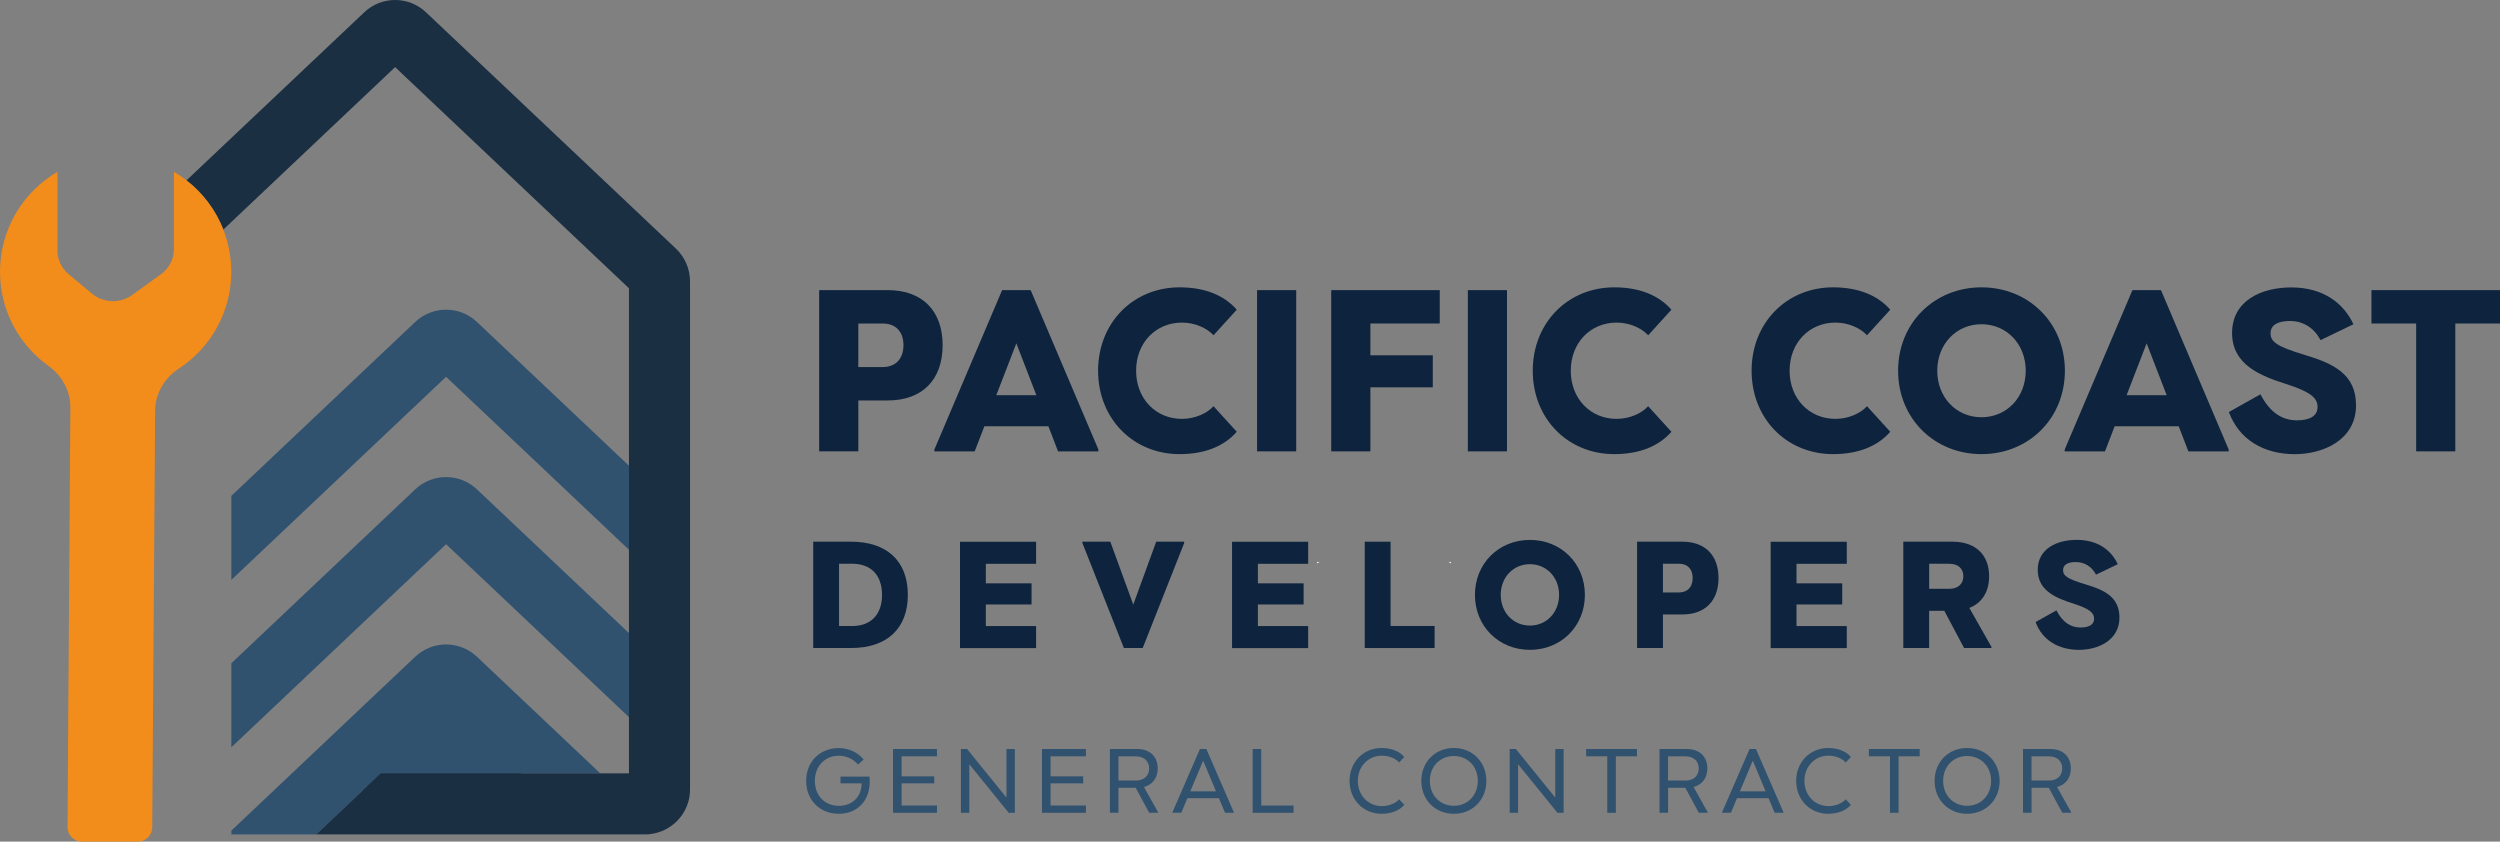 <svg xmlns="http://www.w3.org/2000/svg" id="uuid-93e39f8d-de0f-4bb3-bc39-8d3803513afb" data-name="Layer 2" width="658.96" height="221.83" viewBox="0 0 658.96 221.83"><rect x="0" y="0" width="658.96" height="221.83" fill="#808080" stroke="none"/><g id="uuid-1ebaf698-7abd-43f9-a225-a7a46c2da1ba" data-name="Layer 1"><g><path d="M347.13,148.12v.41c.24-.14.47-.28.71-.41h-.71Z" style="fill: #edebe9;"></path><path d="M382.47,148.12h-.71c.24.13.48.27.71.41v-.41Z" style="fill: #edebe9;"></path><g><path d="M125.72,84.87c-4.57-4.32-11.72-4.32-16.28,0l-48.46,45.83v22.15l56.6-53.53,48.21,45.59v-22.15l-40.07-37.89Z" style="fill: #30526f;"></path><path d="M125.72,128.99c-4.57-4.32-11.72-4.32-16.28,0l-48.46,45.83v22.15l56.6-53.53,48.21,45.59v-22.15l-40.07-37.89Z" style="fill: #30526f;"></path><path d="M158.22,203.84l-32.5-30.73c-4.57-4.32-11.72-4.32-16.28,0l-32.5,30.73-15.96,15.1v1h22.37l12.4-11.73v3.68h41.66v-8.05h20.81Z" style="fill: #30526f;"></path><path d="M178.17,65.54L112.29,3.24c-4.57-4.32-11.72-4.32-16.28,0l-46.85,44.3c4.31,3.34,7.68,7.82,9.71,12.97l45.28-42.82,2.89,2.74,58.74,55.55v127.86h-65.42l-17.02,16.1h86.69c1.53,0,2.98-.3,4.33-.83,4.4-1.73,7.52-6.01,7.52-11.02V74.15c0-3.24-1.35-6.38-3.71-8.61Z" style="fill: #1b2f43;"></path><path d="M58.87,60.51c-2.02-5.16-5.4-9.63-9.71-12.97-1.06-.82-2.17-1.58-3.33-2.26v20.44c0,2.58-1.26,5.01-3.4,6.55l-4.41,3.19-3.17,2.29c-3.18,2.3-7.58,2.15-10.59-.35l-6.17-5.13c-1.87-1.55-2.94-3.82-2.94-6.2v-20.79C6.09,50.57,0,60.38,0,71.63c0,10.24,5.05,19.3,12.79,24.83,3.56,2.54,5.76,6.57,5.76,10.95l-.76,110.62c0,2.1,1.7,3.8,3.8,3.8h14.74c2.1,0,3.8-1.7,3.8-3.8l.76-109.66c0-4.55,2.39-8.7,6.2-11.18,8.35-5.44,13.87-14.86,13.87-25.56,0-3.92-.76-7.67-2.11-11.11Z" style="fill: #f28c1a;"></path></g><g><path d="M248.46,90.98c0,9.11-5.34,14.57-14.45,14.57h-7.77v13.42h-10.32v-42.5h18.09c9.11,0,14.45,5.46,14.45,14.51ZM238.14,90.98c0-3.52-2-5.71-5.46-5.71h-6.44v11.48h6.44c3.46,0,5.46-2.25,5.46-5.77Z" style="fill: #0e233d;"></path><path d="M289.51,118.49v.49h-10.62l-2.55-6.62h-16.88l-2.55,6.62h-10.62v-.49l17.85-42.01h7.53l17.85,42.01ZM273.17,104.16l-5.28-13.66-5.28,13.66h10.56Z" style="fill: #0e233d;"></path><path d="M319.86,107.07l6.13,6.74c-3.4,3.89-8.56,5.89-15.06,5.89-12.26,0-21.49-9.35-21.49-21.98s9.23-21.98,21.49-21.98c6.5,0,11.66,2,15.06,5.89l-6.13,6.74c-1.64-1.82-4.8-3.34-8.32-3.34-6.86,0-12.08,5.28-12.08,12.69s5.22,12.69,12.08,12.69c3.52,0,6.68-1.52,8.32-3.34Z" style="fill: #0e233d;"></path><path d="M341.66,76.47v42.5h-10.32v-42.5h10.32Z" style="fill: #0e233d;"></path><path d="M361.21,85.27v8.38h16.45v8.44h-16.45v16.88h-10.32v-42.5h28.6v8.8h-18.28Z" style="fill: #0e233d;"></path><path d="M397.22,76.47v42.5h-10.32v-42.5h10.32Z" style="fill: #0e233d;"></path><path d="M434.43,107.07l6.13,6.74c-3.4,3.89-8.56,5.89-15.06,5.89-12.26,0-21.49-9.35-21.49-21.98s9.23-21.98,21.49-21.98c6.5,0,11.66,2,15.06,5.89l-6.13,6.74c-1.64-1.82-4.8-3.34-8.32-3.34-6.86,0-12.08,5.28-12.08,12.69s5.22,12.69,12.08,12.69c3.52,0,6.68-1.52,8.32-3.34Z" style="fill: #0e233d;"></path><path d="M492.11,107.07l6.13,6.74c-3.4,3.89-8.56,5.89-15.06,5.89-12.26,0-21.49-9.35-21.49-21.98s9.23-21.98,21.49-21.98c6.5,0,11.66,2,15.06,5.89l-6.13,6.74c-1.64-1.82-4.8-3.34-8.32-3.34-6.86,0-12.08,5.28-12.08,12.69s5.22,12.69,12.08,12.69c3.52,0,6.68-1.52,8.32-3.34Z" style="fill: #0e233d;"></path><path d="M500.31,97.72c0-12.57,9.53-21.98,21.98-21.98s21.98,9.41,21.98,21.98-9.53,21.98-21.98,21.98-21.98-9.41-21.98-21.98ZM533.95,97.72c0-7.04-5.04-12.26-11.66-12.26s-11.66,5.22-11.66,12.26,5.04,12.26,11.66,12.26,11.66-5.22,11.66-12.26Z" style="fill: #0e233d;"></path><path d="M587.44,118.49v.49h-10.62l-2.55-6.62h-16.88l-2.55,6.62h-10.62v-.49l17.85-42.01h7.53l17.85,42.01ZM571.1,104.16l-5.28-13.66-5.28,13.66h10.56Z" style="fill: #0e233d;"></path><path d="M611.66,89.65c-1.64-3.1-4.43-5.04-8.08-5.04-3.16,0-5.1,1.03-5.1,3.22s1.46,3.46,8.99,5.71c7.95,2.37,13.54,5.28,13.54,13.3,0,9.11-8.62,12.87-16.15,12.87-8.14,0-14.69-3.83-17.36-11.11l8.32-4.67c2.49,4.8,5.71,6.86,9.65,6.86,3.46,0,5.4-1.21,5.4-3.52,0-2.43-1.94-4.01-8.32-6.07-6.44-2.06-14.21-4.92-14.21-13.42s7.65-12.02,15.6-12.02c8.56,0,13.84,4.25,16.39,9.71l-8.68,4.19Z" style="fill: #0e233d;"></path><path d="M658.96,85.27h-11.78v33.7h-10.32v-33.7h-11.78v-8.8h33.88v8.8Z" style="fill: #0e233d;"></path></g><g><path d="M239.29,156.8c0,8.93-5.53,14.01-15.01,14.01h-9.93v-28.03h9.93c9.49,0,15.01,5.08,15.01,14.01ZM232.49,156.8c0-5.25-2.96-8.21-7.89-8.21h-3.44v16.42h3.44c4.92,0,7.89-2.96,7.89-8.21Z" style="fill: #0e233d;"></path><path d="M259.85,148.59v5.17h12.05v5.57h-12.05v5.69h13.25v5.81h-20.06v-28.03h20.06v5.81h-13.25Z" style="fill: #0e233d;"></path><path d="M285.29,143.14v-.36h7.37l6.05,16.58,6.05-16.58h7.37v.36l-10.93,27.67h-4.96l-10.93-27.67Z" style="fill: #0e233d;"></path><path d="M331.56,148.59v5.17h12.05v5.57h-12.05v5.69h13.25v5.81h-20.06v-28.03h20.06v5.81h-13.25Z" style="fill: #0e233d;"></path><path d="M378.14,165v5.81h-18.42v-28.03h6.81v22.22h11.61Z" style="fill: #0e233d;"></path><path d="M388.77,156.8c0-8.29,6.29-14.49,14.49-14.49s14.49,6.21,14.49,14.49-6.29,14.49-14.49,14.49-14.49-6.21-14.49-14.49ZM410.95,156.8c0-4.64-3.32-8.09-7.69-8.09s-7.69,3.44-7.69,8.09,3.32,8.09,7.69,8.09,7.69-3.44,7.69-8.09Z" style="fill: #0e233d;"></path><path d="M452.97,152.35c0,6.01-3.52,9.61-9.53,9.61h-5.12v8.85h-6.81v-28.03h11.93c6.01,0,9.53,3.6,9.53,9.57ZM446.16,152.35c0-2.32-1.32-3.76-3.6-3.76h-4.24v7.57h4.24c2.28,0,3.6-1.48,3.6-3.8Z" style="fill: #0e233d;"></path><path d="M473.53,148.59v5.17h12.05v5.57h-12.05v5.69h13.25v5.81h-20.06v-28.03h20.06v5.81h-13.25Z" style="fill: #0e233d;"></path><path d="M524.91,170.49v.32h-7.21l-5.21-9.81h-4v9.81h-6.81v-28.03h12.97c6.09,0,9.65,3.48,9.65,9.09,0,4.08-1.84,7.05-5.21,8.37l5.81,10.25ZM508.5,155.2h5.29c2.36,0,3.72-1.32,3.72-3.32s-1.36-3.28-3.72-3.28h-5.29v6.61Z" style="fill: #0e233d;"></path><path d="M552.48,151.47c-1.08-2.04-2.92-3.32-5.33-3.32-2.08,0-3.36.68-3.36,2.12s.96,2.28,5.93,3.76c5.25,1.56,8.93,3.48,8.93,8.77,0,6.01-5.69,8.49-10.65,8.49-5.37,0-9.69-2.52-11.45-7.33l5.49-3.08c1.64,3.16,3.76,4.52,6.37,4.52,2.28,0,3.56-.8,3.56-2.32,0-1.6-1.28-2.64-5.49-4-4.24-1.36-9.37-3.24-9.37-8.85s5.04-7.93,10.29-7.93c5.65,0,9.13,2.8,10.81,6.41l-5.73,2.76Z" style="fill: #0e233d;"></path></g><g><path d="M221.11,214.5c-5.04,0-8.62-3.63-8.62-8.67s3.58-8.65,8.62-8.65c2.69,0,5.16,1.25,6.53,3.03l-1.49,1.32c-1.1-1.37-3-2.33-5.02-2.33-3.72,0-6.34,2.74-6.34,6.63s2.62,6.58,6.34,6.58c3.51,0,5.98-2.4,5.98-5.93h-5.57v-1.78h7.64c.6,5.76-2.76,9.8-8.07,9.8Z" style="fill: #30526f;"></path><path d="M237.65,199.35v5.28h8.6v1.85h-8.6v5.84h9.32v1.92h-11.58v-16.81h11.58v1.92h-9.32Z" style="fill: #30526f;"></path><path d="M265.87,214.24l-10.38-12.8v12.8h-2.21v-16.81h1.63l10.38,12.8v-12.8h2.21v16.81h-1.63Z" style="fill: #30526f;"></path><path d="M276.91,199.35v5.28h8.6v1.85h-8.6v5.84h9.32v1.92h-11.58v-16.81h11.58v1.92h-9.32Z" style="fill: #30526f;"></path><path d="M305.25,214.09v.14h-2.35l-3.55-6.58h-4.54v6.58h-2.26v-16.81h7.16c3.36,0,5.45,1.99,5.45,5.12,0,2.5-1.35,4.28-3.63,4.9l3.72,6.65ZM294.8,205.74h4.63c2.11,0,3.46-1.27,3.46-3.19s-1.34-3.19-3.46-3.19h-4.63v6.39Z" style="fill: #30526f;"></path><path d="M325.23,214.09v.14h-2.33l-1.61-3.84h-8.31l-1.61,3.84h-2.33v-.14l7.25-16.67h1.68l7.25,16.67ZM320.52,208.59l-3.39-8.09-3.39,8.09h6.77Z" style="fill: #30526f;"></path><path d="M340.96,212.32v1.92h-10.78v-16.81h2.26v14.89h8.53Z" style="fill: #30526f;"></path><path d="M368.78,210.68l1.37,1.44c-1.2,1.49-3.41,2.38-6,2.38-4.8,0-8.43-3.72-8.43-8.67s3.63-8.67,8.43-8.67c2.59,0,4.8.89,6,2.38l-1.37,1.44c-.82-1.01-2.64-1.8-4.52-1.8-3.63,0-6.36,2.83-6.36,6.65s2.74,6.65,6.36,6.65c1.87,0,3.7-.79,4.52-1.8Z" style="fill: #30526f;"></path><path d="M374.64,205.83c0-5,3.65-8.67,8.57-8.67s8.57,3.67,8.57,8.67-3.65,8.67-8.57,8.67-8.57-3.67-8.57-8.67ZM389.53,205.83c0-3.79-2.67-6.56-6.32-6.56s-6.32,2.76-6.32,6.56,2.67,6.56,6.32,6.56,6.32-2.76,6.32-6.56Z" style="fill: #30526f;"></path><path d="M410.52,214.24l-10.38-12.8v12.8h-2.21v-16.81h1.63l10.38,12.8v-12.8h2.21v16.81h-1.63Z" style="fill: #30526f;"></path><path d="M431.48,199.35h-5.57v14.89h-2.26v-14.89h-5.57v-1.92h13.4v1.92Z" style="fill: #30526f;"></path><path d="M450.12,214.09v.14h-2.35l-3.55-6.58h-4.54v6.58h-2.26v-16.81h7.16c3.36,0,5.45,1.99,5.45,5.12,0,2.5-1.35,4.28-3.63,4.9l3.72,6.65ZM439.67,205.74h4.63c2.11,0,3.46-1.27,3.46-3.19s-1.34-3.19-3.46-3.19h-4.63v6.39Z" style="fill: #30526f;"></path><path d="M470.1,214.09v.14h-2.33l-1.61-3.84h-8.31l-1.61,3.84h-2.33v-.14l7.25-16.67h1.68l7.25,16.67ZM465.39,208.59l-3.39-8.09-3.39,8.09h6.77Z" style="fill: #30526f;"></path><path d="M486.5,210.68l1.37,1.44c-1.2,1.49-3.41,2.38-6,2.38-4.8,0-8.43-3.72-8.43-8.67s3.63-8.67,8.43-8.67c2.59,0,4.8.89,6,2.38l-1.37,1.44c-.82-1.01-2.64-1.8-4.52-1.8-3.63,0-6.36,2.83-6.36,6.65s2.74,6.65,6.36,6.65c1.87,0,3.7-.79,4.52-1.8Z" style="fill: #30526f;"></path><path d="M506,199.35h-5.57v14.89h-2.26v-14.89h-5.57v-1.92h13.4v1.92Z" style="fill: #30526f;"></path><path d="M509.93,205.83c0-5,3.65-8.67,8.57-8.67s8.57,3.67,8.57,8.67-3.65,8.67-8.57,8.67-8.57-3.67-8.57-8.67ZM524.82,205.83c0-3.79-2.67-6.56-6.32-6.56s-6.32,2.76-6.32,6.56,2.67,6.56,6.32,6.56,6.32-2.76,6.32-6.56Z" style="fill: #30526f;"></path><path d="M545.93,214.09v.14h-2.35l-3.55-6.58h-4.54v6.58h-2.26v-16.81h7.16c3.36,0,5.45,1.99,5.45,5.12,0,2.5-1.35,4.28-3.63,4.9l3.72,6.65ZM535.48,205.74h4.63c2.11,0,3.46-1.27,3.46-3.19s-1.34-3.19-3.46-3.19h-4.63v6.39Z" style="fill: #30526f;"></path></g></g></g></svg>